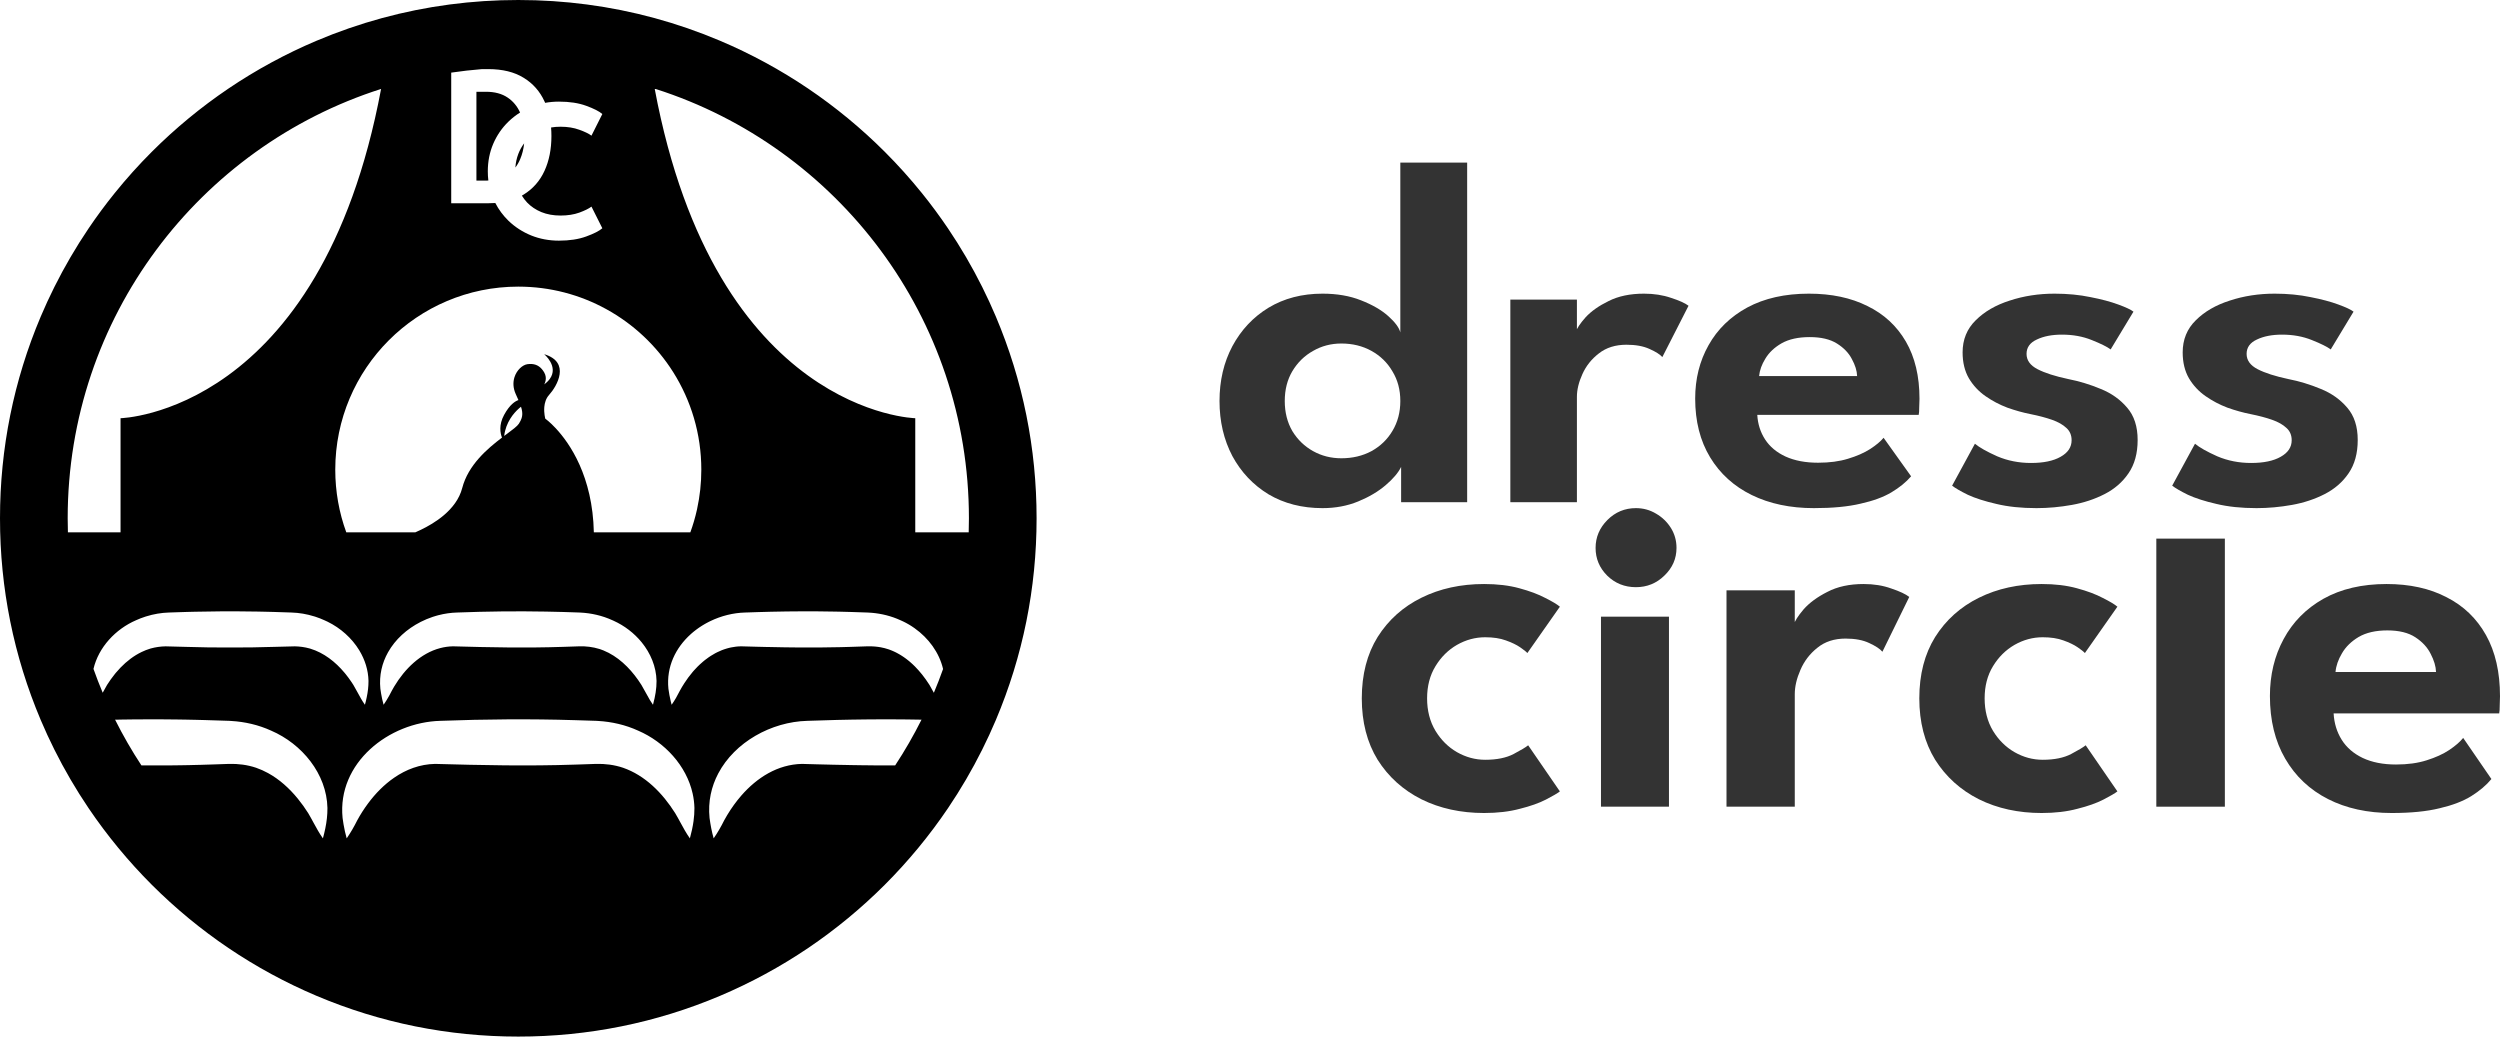 <svg width="123" height="51" viewBox="0 0 123 51" fill="none" xmlns="http://www.w3.org/2000/svg">
<path fill-rule="evenodd" clip-rule="evenodd" d="M45.946 34.085L45.934 34.064L45.934 34.064C45.868 33.941 45.802 33.819 45.73 33.698C45.617 33.52 45.493 33.345 45.361 33.179L45.36 33.179C45.253 33.045 45.139 32.917 45.019 32.795L45.005 32.781C44.977 32.754 44.949 32.727 44.921 32.7L44.906 32.685C44.883 32.665 44.861 32.644 44.838 32.624C44.829 32.615 44.819 32.606 44.809 32.598C44.784 32.576 44.758 32.554 44.733 32.532L44.709 32.513L44.697 32.503C44.681 32.49 44.664 32.477 44.647 32.464C44.634 32.453 44.62 32.442 44.606 32.431C44.595 32.423 44.584 32.415 44.573 32.407C44.56 32.397 44.546 32.387 44.533 32.377C44.517 32.366 44.501 32.355 44.486 32.344C44.477 32.338 44.469 32.332 44.461 32.326C44.455 32.323 44.45 32.319 44.445 32.316C44.422 32.3 44.399 32.285 44.376 32.27L44.352 32.255L44.322 32.236L44.294 32.219L44.269 32.204C44.256 32.196 44.242 32.188 44.229 32.181C44.202 32.165 44.174 32.15 44.146 32.135C44.13 32.127 44.115 32.118 44.099 32.11C44.081 32.101 44.063 32.092 44.045 32.083C44.03 32.076 44.014 32.068 43.998 32.061C43.973 32.05 43.948 32.038 43.923 32.027C43.903 32.019 43.883 32.01 43.863 32.002C43.847 31.995 43.83 31.989 43.814 31.983C43.791 31.974 43.769 31.965 43.746 31.957C43.736 31.954 43.726 31.95 43.717 31.947C43.59 31.904 43.461 31.871 43.332 31.847C43.294 31.84 43.256 31.835 43.217 31.829L43.189 31.825C43.152 31.82 43.116 31.816 43.079 31.813L43.052 31.81C43.021 31.808 42.991 31.805 42.96 31.804L42.93 31.802C42.895 31.8 42.86 31.799 42.825 31.799L42.785 31.798C42.757 31.798 42.728 31.799 42.699 31.799L42.677 31.799C42.509 31.806 42.032 31.82 41.857 31.826C41.704 31.831 41.551 31.835 41.398 31.839L41.303 31.841C40.995 31.849 40.688 31.853 40.38 31.855L40.295 31.856C40.007 31.858 39.719 31.858 39.432 31.856L39.357 31.856C39.249 31.855 39.141 31.854 39.034 31.853L38.939 31.852C38.83 31.851 38.721 31.849 38.612 31.848L38.545 31.847C38.275 31.843 38.005 31.837 37.734 31.831L37.69 31.831C37.568 31.828 37.445 31.825 37.323 31.822L37.275 31.821C37.002 31.814 36.73 31.806 36.457 31.799C36.418 31.799 36.379 31.801 36.341 31.804L36.319 31.805C36.286 31.808 36.254 31.811 36.222 31.814L36.202 31.816C36.125 31.825 36.049 31.837 35.974 31.853L35.959 31.856C35.926 31.863 35.893 31.87 35.861 31.878L35.844 31.883C35.822 31.888 35.799 31.895 35.777 31.901L35.768 31.904L35.757 31.907C35.728 31.915 35.699 31.924 35.671 31.934L35.648 31.941C35.64 31.944 35.633 31.946 35.625 31.949L35.613 31.953C35.581 31.964 35.549 31.976 35.517 31.988L35.503 31.994C35.432 32.023 35.362 32.053 35.294 32.087L35.284 32.092C35.253 32.107 35.222 32.123 35.192 32.139L35.178 32.147C35.111 32.183 35.045 32.222 34.98 32.264L34.972 32.269C34.942 32.288 34.913 32.307 34.884 32.327L34.871 32.336C34.808 32.38 34.745 32.426 34.684 32.474L34.678 32.479C34.65 32.501 34.622 32.524 34.595 32.547L34.583 32.557C34.523 32.607 34.465 32.659 34.408 32.713L34.404 32.718C34.377 32.743 34.351 32.768 34.325 32.794L34.314 32.805C34.259 32.861 34.205 32.919 34.152 32.978L34.149 32.98C34.124 33.008 34.1 33.037 34.075 33.065L34.066 33.077C33.923 33.246 33.791 33.425 33.672 33.61C33.593 33.731 33.519 33.855 33.451 33.98C33.39 34.102 33.327 34.221 33.259 34.338C33.193 34.452 33.122 34.563 33.045 34.674C33.03 34.62 33.016 34.567 33.003 34.514C32.951 34.305 32.916 34.098 32.886 33.886C32.778 32.807 33.241 31.87 33.984 31.202V31.202L34.002 31.186L34.012 31.177L34.032 31.159C34.045 31.148 34.058 31.137 34.071 31.126L34.102 31.1C34.115 31.089 34.129 31.078 34.142 31.067L34.161 31.052L34.173 31.043C34.187 31.032 34.201 31.021 34.215 31.01L34.245 30.987L34.264 30.973L34.29 30.954L34.31 30.939L34.319 30.933C34.334 30.922 34.35 30.91 34.366 30.899L34.393 30.88C34.41 30.869 34.427 30.857 34.444 30.846L34.469 30.83C34.487 30.818 34.505 30.806 34.523 30.794L34.531 30.79L34.546 30.78C34.565 30.768 34.585 30.756 34.605 30.744L34.618 30.736L34.624 30.733C34.645 30.72 34.666 30.708 34.687 30.696L34.703 30.687C34.726 30.674 34.749 30.662 34.772 30.649L34.783 30.643C34.808 30.63 34.833 30.617 34.858 30.604L34.862 30.602L34.864 30.6C34.891 30.587 34.918 30.573 34.944 30.561L34.947 30.559C35.481 30.301 36.074 30.151 36.666 30.136C36.684 30.136 36.702 30.135 36.72 30.134C36.737 30.134 36.755 30.133 36.772 30.133L36.853 30.13C37.009 30.124 37.165 30.119 37.321 30.114L37.453 30.111C37.586 30.107 37.718 30.103 37.851 30.1L37.923 30.098C38.965 30.074 40.009 30.07 41.051 30.09L41.106 30.091L41.167 30.092L41.209 30.093L41.243 30.093C41.448 30.098 41.652 30.103 41.857 30.109C41.929 30.112 42.053 30.116 42.186 30.12L42.186 30.12L42.187 30.12C42.365 30.125 42.558 30.131 42.661 30.136L42.677 30.136C42.744 30.139 42.812 30.143 42.879 30.149L42.886 30.149C43.374 30.191 43.857 30.311 44.299 30.514L44.305 30.517L44.315 30.521C44.352 30.537 44.39 30.555 44.427 30.572L44.446 30.581L44.472 30.594C44.501 30.608 44.53 30.623 44.559 30.638C44.573 30.646 44.587 30.653 44.602 30.661C44.637 30.68 44.672 30.7 44.707 30.72L44.726 30.731C44.768 30.756 44.811 30.782 44.853 30.809L44.867 30.819L44.869 30.82C44.906 30.844 44.943 30.869 44.979 30.895L44.998 30.908C45.683 31.394 46.211 32.105 46.399 32.915C46.259 33.31 46.108 33.701 45.946 34.085ZM45.339 35.408C44.95 36.185 44.517 36.936 44.042 37.658L44.042 37.659L43.934 37.659L43.898 37.659L43.874 37.659L43.775 37.659C43.664 37.659 43.553 37.659 43.442 37.658C43.367 37.658 43.293 37.658 43.219 37.657L43.166 37.657L43.131 37.657L43.093 37.656C43.071 37.656 43.049 37.656 43.027 37.656C43.011 37.656 42.995 37.656 42.98 37.656C42.806 37.654 42.632 37.653 42.458 37.65L42.431 37.65L42.408 37.65L42.292 37.648C42.177 37.646 42.063 37.645 41.949 37.643L41.936 37.642L41.924 37.642L41.91 37.642L41.896 37.642L41.732 37.639L41.559 37.635L41.327 37.631L41.326 37.631C41.163 37.628 41.001 37.624 40.839 37.621L40.819 37.62L40.788 37.619C40.621 37.615 40.453 37.611 40.286 37.607C40.281 37.607 40.276 37.606 40.271 37.606L40.213 37.605L40.086 37.602L40.032 37.6C39.931 37.597 39.831 37.595 39.73 37.592C39.64 37.59 39.549 37.587 39.459 37.584C38.261 37.608 37.243 38.259 36.472 39.143C36.217 39.437 35.988 39.755 35.789 40.085L35.783 40.095L35.777 40.104C35.726 40.19 35.676 40.276 35.629 40.363C35.477 40.668 35.312 40.96 35.112 41.247L35.112 41.247C35.015 40.911 34.956 40.581 34.91 40.243C34.829 39.44 34.997 38.699 35.339 38.052C36.149 36.518 37.938 35.512 39.726 35.465C40.195 35.448 40.664 35.433 41.133 35.422L41.164 35.421C41.388 35.416 41.613 35.411 41.837 35.407L41.893 35.406C42.109 35.402 42.325 35.399 42.541 35.397L42.591 35.397L42.646 35.396C42.845 35.394 43.044 35.392 43.243 35.392C43.319 35.392 43.394 35.392 43.469 35.392L43.532 35.392H43.533C43.67 35.392 43.807 35.392 43.944 35.392C44.089 35.392 44.234 35.394 44.38 35.395H44.38L44.428 35.396L44.516 35.396C44.558 35.397 44.599 35.397 44.641 35.397C44.873 35.4 45.106 35.404 45.339 35.408ZM34.122 40.399C34.083 40.683 34.02 40.963 33.942 41.247L33.942 41.247C33.764 40.997 33.621 40.733 33.478 40.469C33.393 40.313 33.309 40.157 33.217 40.004C33.063 39.761 32.895 39.524 32.712 39.299C32.341 38.844 31.911 38.441 31.42 38.139C31.179 37.99 30.923 37.867 30.653 37.773C30.221 37.628 29.776 37.573 29.327 37.584C29.183 37.59 28.858 37.6 28.594 37.609C28.468 37.613 28.355 37.616 28.283 37.619C25.992 37.697 23.695 37.649 21.404 37.584C20.658 37.599 19.981 37.857 19.391 38.264C18.9 38.602 18.469 39.042 18.107 39.53C17.908 39.797 17.73 40.077 17.575 40.363C17.422 40.668 17.257 40.96 17.057 41.247L17.057 41.247C16.99 41.015 16.942 40.786 16.902 40.556C16.885 40.452 16.869 40.348 16.855 40.243C16.584 37.539 19.127 35.532 21.671 35.465C23.872 35.383 26.082 35.364 28.283 35.432C28.386 35.436 28.575 35.441 28.768 35.447L28.768 35.447C28.988 35.454 29.213 35.461 29.328 35.465C29.352 35.467 29.376 35.468 29.4 35.469L29.415 35.47C30.098 35.508 30.777 35.664 31.395 35.947C32.696 36.508 33.774 37.667 34.079 39.046C34.13 39.276 34.16 39.512 34.166 39.752C34.167 39.971 34.151 40.186 34.122 40.399ZM15.27 31.915L15.264 31.913C15.259 31.912 15.253 31.91 15.248 31.909C15.245 31.908 15.243 31.907 15.241 31.907L15.227 31.903C14.991 31.837 14.749 31.805 14.506 31.8C14.167 31.809 13.828 31.818 13.489 31.826C12.766 31.851 12.041 31.859 11.316 31.857C10.601 31.859 9.887 31.851 9.173 31.827C8.83 31.819 8.487 31.809 8.144 31.8C7.902 31.805 7.662 31.838 7.427 31.902L7.413 31.906C7.405 31.909 7.396 31.911 7.388 31.914L7.386 31.914C7.243 31.957 7.104 32.012 6.97 32.077C6.584 32.262 6.236 32.53 5.931 32.845C5.853 32.926 5.777 33.01 5.704 33.097L5.689 33.115C5.676 33.131 5.663 33.147 5.65 33.163C5.512 33.334 5.384 33.514 5.267 33.698C5.196 33.818 5.13 33.941 5.064 34.063L5.053 34.083C4.891 33.697 4.739 33.306 4.599 32.91C4.849 31.843 5.688 30.949 6.698 30.514C6.837 30.45 6.98 30.395 7.126 30.348L7.17 30.333L7.194 30.326C7.558 30.212 7.937 30.147 8.316 30.136L8.321 30.136C8.406 30.132 8.572 30.127 8.736 30.122C8.863 30.118 8.99 30.114 9.117 30.11L9.141 30.109C9.215 30.107 9.289 30.105 9.364 30.103L9.471 30.101L9.606 30.097L9.634 30.097C10.033 30.087 10.432 30.082 10.832 30.079L10.926 30.078L10.962 30.078C11.076 30.078 11.19 30.078 11.304 30.078C11.441 30.078 11.579 30.078 11.717 30.078L11.774 30.079C12.069 30.08 12.364 30.084 12.659 30.089C12.782 30.091 12.905 30.094 13.028 30.097L13.113 30.099L13.2 30.101L13.201 30.101C13.305 30.104 13.409 30.106 13.512 30.109L13.535 30.11C13.669 30.114 13.803 30.118 13.938 30.123C14.095 30.128 14.25 30.132 14.332 30.136L14.336 30.136C14.717 30.147 15.098 30.213 15.463 30.327L15.473 30.33C15.482 30.333 15.491 30.336 15.499 30.338C15.51 30.342 15.522 30.346 15.533 30.349C15.677 30.396 15.818 30.451 15.955 30.514C16.008 30.537 16.061 30.562 16.114 30.587C16.754 30.899 17.313 31.396 17.68 32.001L17.682 32.005L17.684 32.009C17.954 32.457 18.118 32.965 18.13 33.5C18.131 33.775 18.099 34.041 18.043 34.306C18.03 34.371 18.015 34.435 18 34.499C17.985 34.557 17.97 34.616 17.954 34.674C17.814 34.477 17.701 34.269 17.589 34.061L17.589 34.061C17.523 33.94 17.457 33.818 17.386 33.699C17.357 33.654 17.328 33.609 17.299 33.565L17.292 33.555L17.287 33.548C17.2 33.418 17.107 33.292 17.009 33.17C16.992 33.15 16.976 33.129 16.959 33.109L16.952 33.101C16.499 32.558 15.93 32.116 15.27 31.915ZM16.11 39.752C16.111 39.925 16.101 40.096 16.083 40.265C16.047 40.594 15.977 40.919 15.887 41.247L15.887 41.247C15.708 40.996 15.565 40.731 15.421 40.467C15.337 40.312 15.254 40.157 15.162 40.004C15.007 39.758 14.836 39.519 14.65 39.292C14.237 38.786 13.75 38.344 13.187 38.035C12.999 37.932 12.803 37.844 12.598 37.773C12.166 37.628 11.721 37.573 11.272 37.584C11.129 37.59 10.809 37.6 10.546 37.609L10.546 37.609C10.417 37.613 10.302 37.616 10.228 37.619L10.22 37.619C10.143 37.621 10.066 37.624 9.989 37.626C9.939 37.628 9.889 37.63 9.838 37.631L9.784 37.632L9.74 37.633C9.671 37.635 9.602 37.637 9.533 37.638L9.482 37.639C9.459 37.64 9.437 37.641 9.414 37.641L9.406 37.641L9.397 37.642C9.358 37.643 9.318 37.643 9.278 37.644C9.245 37.645 9.212 37.645 9.179 37.646L9.125 37.647L9.048 37.648L8.961 37.65C8.86 37.652 8.759 37.653 8.658 37.654L8.644 37.654C8.59 37.655 8.535 37.655 8.481 37.656L8.48 37.656C8.354 37.657 8.229 37.658 8.105 37.658L8.048 37.658L7.991 37.659H7.965C7.756 37.659 7.546 37.659 7.336 37.658L6.97 37.656L6.957 37.656C6.483 36.935 6.051 36.185 5.662 35.408C5.699 35.408 5.737 35.407 5.774 35.407L5.835 35.406L5.898 35.404L5.898 35.404C5.971 35.403 6.044 35.402 6.117 35.401L6.159 35.4L6.305 35.399L6.372 35.398H6.372C6.438 35.397 6.505 35.396 6.571 35.395C6.573 35.395 6.574 35.395 6.575 35.395C6.576 35.395 6.577 35.395 6.578 35.395L6.581 35.395L6.676 35.395L6.738 35.394L6.836 35.394C7.008 35.392 7.179 35.392 7.35 35.391L7.366 35.391L7.423 35.391L7.503 35.391C7.6 35.391 7.697 35.391 7.794 35.392H7.794L7.813 35.392L7.869 35.392H7.869C7.895 35.392 7.922 35.392 7.948 35.392L7.983 35.392L7.998 35.392C8.022 35.392 8.045 35.392 8.068 35.393C8.219 35.394 8.37 35.395 8.521 35.397H8.525L8.707 35.399L8.785 35.4L8.804 35.4L8.863 35.401L8.863 35.401C8.901 35.402 8.94 35.402 8.979 35.403L9.029 35.404L9.078 35.404C9.235 35.407 9.391 35.41 9.547 35.414L9.606 35.415C9.774 35.419 9.941 35.424 10.109 35.428L10.163 35.43L10.228 35.432C10.331 35.436 10.52 35.441 10.713 35.447L10.714 35.447C10.933 35.454 11.159 35.461 11.273 35.465C11.305 35.467 11.338 35.469 11.37 35.471C12.049 35.51 12.724 35.666 13.339 35.947C14.857 36.601 16.073 38.069 16.11 39.752ZM24.806 21.448C24.886 20.772 25.279 20.323 25.518 20.108L25.551 20.079L25.569 20.063L25.579 20.055L25.592 20.045C25.602 20.037 25.61 20.03 25.619 20.023L25.633 20.012L25.633 20.012C25.646 20.053 25.658 20.093 25.667 20.131L25.667 20.132C25.669 20.137 25.669 20.143 25.671 20.148C25.707 20.307 25.706 20.44 25.663 20.575C25.635 20.662 25.591 20.749 25.529 20.846C25.449 20.97 25.226 21.136 24.936 21.352C24.894 21.383 24.851 21.415 24.806 21.448ZM21.296 30.348L21.316 30.342C21.369 30.325 21.422 30.308 21.476 30.293L21.481 30.292C21.509 30.284 21.538 30.276 21.567 30.268L21.569 30.268C21.872 30.189 22.183 30.144 22.494 30.136C23.945 30.081 25.401 30.063 26.854 30.09C27.131 30.095 27.408 30.101 27.685 30.109C27.759 30.112 27.889 30.116 28.027 30.12C28.207 30.126 28.401 30.131 28.499 30.136L28.505 30.136L28.532 30.137L28.545 30.138C29.09 30.164 29.634 30.288 30.127 30.514C30.147 30.523 30.168 30.532 30.188 30.541C30.72 30.781 31.201 31.149 31.57 31.601C32.007 32.139 32.286 32.795 32.302 33.5C32.304 33.888 32.238 34.258 32.137 34.633C32.133 34.647 32.13 34.66 32.126 34.674H32.126C32.071 34.597 32.021 34.519 31.973 34.44L31.971 34.435C31.898 34.314 31.831 34.19 31.764 34.066C31.697 33.943 31.63 33.819 31.558 33.699C31.506 33.617 31.452 33.536 31.396 33.456C30.957 32.831 30.389 32.286 29.689 32.001C29.642 31.982 29.593 31.964 29.544 31.947C29.534 31.943 29.524 31.94 29.513 31.937L29.485 31.928C29.165 31.829 28.836 31.79 28.504 31.799C28.337 31.806 27.86 31.82 27.685 31.826C25.887 31.887 24.083 31.85 22.285 31.799C22.069 31.803 21.86 31.834 21.66 31.886C20.692 32.139 19.914 32.909 19.395 33.776C19.355 33.844 19.316 33.911 19.279 33.98C19.197 34.142 19.112 34.3 19.016 34.455C18.971 34.528 18.924 34.601 18.873 34.674L18.873 34.674C18.819 34.487 18.78 34.303 18.749 34.117C18.736 34.041 18.725 33.964 18.714 33.886C18.648 33.225 18.796 32.618 19.091 32.093C19.447 31.458 20.02 30.943 20.69 30.602L20.69 30.601C20.885 30.502 21.088 30.417 21.296 30.348ZM34.292 25.067C34.291 25.07 34.291 25.074 34.29 25.078L34.289 25.082C34.204 25.461 34.096 25.831 33.965 26.191H33.965H29.217C29.16 23.433 28.03 21.809 27.345 21.074C27.044 20.75 26.828 20.599 26.828 20.599V20.599C26.828 20.598 26.753 20.329 26.78 20.021C26.798 19.82 26.86 19.602 27.015 19.43C27.406 18.997 28.088 17.82 26.774 17.427L26.774 17.427C26.774 17.427 27.501 18.027 27.047 18.647C26.982 18.736 26.893 18.825 26.774 18.912L26.774 18.912C26.782 18.9 26.95 18.626 26.774 18.323C26.63 18.076 26.438 17.929 26.166 17.909C26.099 17.904 26.027 17.907 25.95 17.918C25.712 17.951 25.424 18.201 25.31 18.564C25.237 18.801 25.237 19.085 25.375 19.389C25.424 19.497 25.468 19.594 25.507 19.684L25.507 19.684L25.503 19.685C25.357 19.735 25.081 19.896 24.8 20.416C24.534 20.91 24.612 21.311 24.698 21.53C23.982 22.073 23.037 22.873 22.741 24.012C22.6 24.554 22.253 24.995 21.838 25.348C21.47 25.661 21.049 25.904 20.67 26.083C20.589 26.122 20.51 26.158 20.434 26.191H17.037C16.686 25.228 16.495 24.19 16.495 23.108C16.495 18.134 20.527 14.102 25.5 14.102C27.068 14.102 28.542 14.503 29.826 15.208C31.169 15.945 32.304 17.015 33.12 18.307C33.997 19.697 34.505 21.343 34.505 23.108C34.505 23.768 34.434 24.413 34.299 25.033C34.297 25.044 34.294 25.056 34.292 25.067ZM48.995 15.573C48.787 15.082 48.563 14.597 48.324 14.118C47.828 13.124 47.265 12.161 46.643 11.24C46.241 10.645 45.813 10.066 45.361 9.505C44.787 8.794 44.176 8.113 43.531 7.469C42.378 6.316 41.109 5.269 39.76 4.357C38.396 3.436 36.939 2.645 35.427 2.005C33.322 1.115 31.13 0.518 28.88 0.221C27.767 0.074 26.639 0 25.5 0C24.361 0 23.233 0.074 22.12 0.221C19.87 0.518 17.678 1.115 15.573 2.005C14.061 2.645 12.604 3.436 11.24 4.357C9.891 5.269 8.622 6.316 7.469 7.469C6.824 8.113 6.213 8.794 5.64 9.505C5.187 10.066 4.759 10.645 4.357 11.24C3.735 12.161 3.173 13.124 2.676 14.118C2.437 14.596 2.213 15.082 2.005 15.573C0.675 18.719 0 22.059 0 25.5C0 28.941 0.675 32.281 2.005 35.427C2.213 35.918 2.437 36.404 2.676 36.882C3.173 37.876 3.735 38.84 4.357 39.76C5.269 41.109 6.316 42.378 7.469 43.531C8.622 44.684 9.891 45.731 11.24 46.643C12.604 47.564 14.061 48.355 15.573 48.995C18.719 50.325 22.059 51 25.5 51C28.941 51 32.281 50.325 35.427 48.995C36.939 48.355 38.396 47.564 39.76 46.643C41.109 45.731 42.378 44.684 43.531 43.531C44.684 42.378 45.731 41.109 46.643 39.76C47.265 38.839 47.828 37.876 48.324 36.882C48.563 36.403 48.787 35.918 48.995 35.427C50.325 32.281 51 28.941 51 25.5C51 22.059 50.325 18.719 48.995 15.573ZM18.745 4.377C9.804 7.234 3.33 15.611 3.33 25.5C3.33 25.731 3.334 25.961 3.341 26.191H5.931V20.576C5.931 20.576 15.756 20.362 18.749 4.377C18.749 4.377 18.748 4.377 18.745 4.377ZM23.718 3.4C23.207 3.441 22.701 3.499 22.2 3.573V10H24.02C24.14 10 24.256 9.996 24.369 9.988C24.538 10.316 24.755 10.608 25.02 10.865C25.34 11.172 25.712 11.412 26.135 11.585C26.558 11.755 27.013 11.84 27.5 11.84C28.02 11.84 28.467 11.772 28.84 11.635C29.217 11.498 29.482 11.363 29.635 11.23L29.1 10.165C28.973 10.262 28.775 10.36 28.505 10.46C28.235 10.557 27.927 10.605 27.58 10.605C27.227 10.605 26.912 10.548 26.635 10.435C26.362 10.322 26.128 10.165 25.935 9.965C25.837 9.86 25.75 9.746 25.676 9.625C25.704 9.609 25.732 9.592 25.76 9.575C26.22 9.292 26.563 8.902 26.79 8.405C27.017 7.908 27.13 7.338 27.13 6.695C27.13 6.55 27.124 6.409 27.113 6.272C27.26 6.247 27.416 6.235 27.58 6.235C27.927 6.235 28.235 6.285 28.505 6.385C28.775 6.482 28.973 6.578 29.1 6.675L29.635 5.61C29.482 5.477 29.217 5.342 28.84 5.205C28.467 5.068 28.02 5 27.5 5C27.267 5 27.04 5.02 26.821 5.06C26.811 5.036 26.801 5.013 26.79 4.99C26.563 4.493 26.22 4.105 25.76 3.825C25.303 3.542 24.723 3.4 24.02 3.4H23.718ZM47.66 26.191C47.667 25.961 47.671 25.731 47.671 25.5C47.671 15.616 41.203 7.242 32.269 4.381C32.232 4.378 32.213 4.377 32.213 4.377C35.207 20.362 45.031 20.576 45.031 20.576V26.191H47.66ZM24.027 8.883C23.989 8.884 23.95 8.885 23.91 8.885H23.44V4.515H23.91C24.34 4.515 24.695 4.61 24.975 4.8C25.246 4.982 25.45 5.228 25.587 5.537C25.381 5.666 25.19 5.815 25.015 5.985C24.695 6.295 24.445 6.66 24.265 7.08C24.088 7.497 24 7.947 24 8.43C24 8.584 24.009 8.735 24.027 8.883ZM25.788 7.053C25.759 7.332 25.695 7.59 25.595 7.825C25.531 7.979 25.451 8.119 25.356 8.243C25.372 8.009 25.42 7.787 25.5 7.575C25.572 7.385 25.668 7.211 25.788 7.053Z" fill="black"/>
<path d="M65.067 25C64.061 25 63.176 24.773 62.411 24.32C61.655 23.859 61.062 23.231 60.632 22.438C60.211 21.636 60 20.734 60 19.73C60 18.726 60.211 17.828 60.632 17.034C61.062 16.233 61.655 15.601 62.411 15.14C63.176 14.679 64.061 14.448 65.067 14.448C65.78 14.448 66.412 14.557 66.962 14.776C67.521 14.994 67.968 15.253 68.303 15.553C68.638 15.852 68.836 16.119 68.896 16.354V8H72.184V24.709H68.935V22.972C68.797 23.256 68.544 23.555 68.174 23.871C67.804 24.186 67.353 24.454 66.82 24.672C66.287 24.891 65.703 25 65.067 25ZM65.995 22.547C66.545 22.547 67.039 22.43 67.478 22.195C67.916 21.952 68.26 21.62 68.509 21.199C68.767 20.77 68.896 20.28 68.896 19.73C68.896 19.18 68.767 18.694 68.509 18.273C68.26 17.844 67.916 17.508 67.478 17.265C67.039 17.022 66.545 16.901 65.995 16.901C65.488 16.901 65.024 17.022 64.603 17.265C64.181 17.5 63.842 17.832 63.584 18.261C63.335 18.682 63.21 19.171 63.21 19.73C63.21 20.289 63.335 20.782 63.584 21.211C63.842 21.632 64.181 21.96 64.603 22.195C65.024 22.43 65.488 22.547 65.995 22.547Z" fill="#333333"/>
<path d="M77.584 24.709H74.309V14.739H77.584V16.354H77.519C77.579 16.16 77.743 15.913 78.009 15.614C78.284 15.314 78.662 15.047 79.144 14.812C79.625 14.569 80.205 14.448 80.884 14.448C81.374 14.448 81.817 14.517 82.212 14.654C82.616 14.784 82.904 14.913 83.076 15.043L81.787 17.569C81.675 17.439 81.464 17.305 81.155 17.168C80.854 17.03 80.476 16.961 80.02 16.961C79.479 16.961 79.028 17.103 78.667 17.386C78.306 17.662 78.035 18.002 77.854 18.406C77.674 18.803 77.584 19.175 77.584 19.524V24.709Z" fill="#333333"/>
<path d="M86.458 20.41C86.484 20.863 86.613 21.268 86.845 21.624C87.077 21.98 87.412 22.26 87.85 22.462C88.297 22.665 88.83 22.766 89.449 22.766C90.008 22.766 90.498 22.701 90.919 22.571C91.349 22.442 91.71 22.284 92.002 22.098C92.303 21.904 92.526 21.717 92.672 21.539L94.026 23.434C93.785 23.717 93.463 23.98 93.059 24.223C92.664 24.458 92.157 24.644 91.538 24.781C90.928 24.927 90.163 25 89.243 25C88.083 25 87.064 24.785 86.187 24.356C85.311 23.927 84.627 23.308 84.137 22.499C83.647 21.689 83.403 20.726 83.403 19.609C83.403 18.637 83.622 17.763 84.06 16.986C84.498 16.201 85.135 15.581 85.968 15.128C86.811 14.675 87.82 14.448 88.998 14.448C90.107 14.448 91.065 14.65 91.873 15.055C92.69 15.452 93.321 16.035 93.768 16.804C94.215 17.573 94.439 18.512 94.439 19.621C94.439 19.686 94.434 19.819 94.426 20.021C94.426 20.216 94.417 20.345 94.4 20.41H86.458ZM91.37 18.504C91.362 18.244 91.276 17.965 91.112 17.666C90.958 17.366 90.713 17.111 90.377 16.901C90.042 16.69 89.595 16.585 89.037 16.585C88.478 16.585 88.018 16.686 87.657 16.889C87.305 17.091 87.038 17.342 86.858 17.641C86.677 17.933 86.574 18.22 86.548 18.504H91.37Z" fill="#333333"/>
<path d="M101.085 14.448C101.721 14.448 102.31 14.505 102.851 14.618C103.393 14.723 103.848 14.845 104.218 14.982C104.596 15.12 104.846 15.237 104.966 15.334L103.844 17.192C103.672 17.063 103.363 16.909 102.916 16.731C102.478 16.553 101.988 16.464 101.446 16.464C100.956 16.464 100.544 16.544 100.208 16.706C99.873 16.86 99.706 17.095 99.706 17.411C99.706 17.726 99.886 17.977 100.247 18.164C100.608 18.35 101.111 18.512 101.756 18.649C102.297 18.755 102.83 18.916 103.354 19.135C103.879 19.346 104.313 19.653 104.656 20.058C105 20.454 105.172 20.985 105.172 21.649C105.172 22.304 105.022 22.851 104.721 23.288C104.429 23.717 104.038 24.057 103.548 24.308C103.058 24.559 102.521 24.737 101.936 24.842C101.352 24.947 100.771 25 100.196 25C99.448 25 98.79 24.931 98.223 24.794C97.656 24.664 97.187 24.514 96.818 24.344C96.457 24.166 96.199 24.016 96.044 23.895L97.166 21.831C97.389 22.017 97.754 22.223 98.262 22.45C98.777 22.669 99.332 22.778 99.925 22.778C100.544 22.778 101.029 22.677 101.382 22.474C101.743 22.272 101.923 22.001 101.923 21.661C101.923 21.41 101.837 21.207 101.665 21.054C101.493 20.892 101.257 20.758 100.956 20.653C100.655 20.548 100.303 20.454 99.899 20.374C99.529 20.301 99.151 20.195 98.764 20.058C98.378 19.912 98.017 19.722 97.681 19.487C97.346 19.252 97.076 18.961 96.869 18.613C96.663 18.257 96.56 17.832 96.56 17.338C96.56 16.706 96.775 16.18 97.204 15.759C97.634 15.33 98.193 15.006 98.88 14.788C99.568 14.561 100.303 14.448 101.085 14.448Z" fill="#333333"/>
<path d="M111.913 14.448C112.549 14.448 113.138 14.505 113.679 14.618C114.221 14.723 114.676 14.845 115.046 14.982C115.424 15.12 115.673 15.237 115.794 15.334L114.672 17.192C114.5 17.063 114.191 16.909 113.744 16.731C113.305 16.553 112.815 16.464 112.274 16.464C111.784 16.464 111.372 16.544 111.036 16.706C110.701 16.86 110.533 17.095 110.533 17.411C110.533 17.726 110.714 17.977 111.075 18.164C111.436 18.35 111.939 18.512 112.583 18.649C113.125 18.755 113.658 18.916 114.182 19.135C114.706 19.346 115.14 19.653 115.484 20.058C115.828 20.454 116 20.985 116 21.649C116 22.304 115.85 22.851 115.549 23.288C115.257 23.717 114.865 24.057 114.376 24.308C113.886 24.559 113.348 24.737 112.764 24.842C112.179 24.947 111.599 25 111.023 25C110.276 25 109.618 24.931 109.051 24.794C108.484 24.664 108.015 24.514 107.646 24.344C107.285 24.166 107.027 24.016 106.872 23.895L107.994 21.831C108.217 22.017 108.582 22.223 109.089 22.45C109.605 22.669 110.16 22.778 110.753 22.778C111.372 22.778 111.857 22.677 112.21 22.474C112.571 22.272 112.751 22.001 112.751 21.661C112.751 21.41 112.665 21.207 112.493 21.054C112.321 20.892 112.085 20.758 111.784 20.653C111.483 20.548 111.131 20.454 110.727 20.374C110.357 20.301 109.979 20.195 109.592 20.058C109.206 19.912 108.845 19.722 108.509 19.487C108.174 19.252 107.903 18.961 107.697 18.613C107.491 18.257 107.388 17.832 107.388 17.338C107.388 16.706 107.603 16.18 108.032 15.759C108.462 15.33 109.021 15.006 109.708 14.788C110.396 14.561 111.131 14.448 111.913 14.448Z" fill="#333333"/>
<path d="M73.07 37.381C73.643 37.381 74.11 37.286 74.472 37.096C74.833 36.906 75.071 36.763 75.186 36.668L76.746 38.937C76.623 39.032 76.394 39.166 76.059 39.339C75.724 39.512 75.296 39.663 74.776 39.793C74.265 39.931 73.678 40 73.017 40C71.871 40 70.844 39.775 69.936 39.326C69.028 38.868 68.309 38.219 67.78 37.381C67.26 36.534 67 35.527 67 34.36C67 33.185 67.26 32.178 67.78 31.34C68.309 30.501 69.028 29.857 69.936 29.408C70.844 28.959 71.871 28.734 73.017 28.734C73.669 28.734 74.247 28.803 74.749 28.941C75.261 29.079 75.688 29.239 76.032 29.421C76.376 29.594 76.614 29.736 76.746 29.849L75.146 32.13C75.085 32.061 74.965 31.966 74.789 31.845C74.613 31.724 74.379 31.612 74.088 31.508C73.806 31.404 73.467 31.353 73.07 31.353C72.585 31.353 72.122 31.478 71.681 31.729C71.249 31.979 70.897 32.329 70.624 32.779C70.35 33.228 70.213 33.755 70.213 34.36C70.213 34.965 70.35 35.497 70.624 35.955C70.897 36.404 71.249 36.755 71.681 37.005C72.122 37.256 72.585 37.381 73.07 37.381Z" fill="#333333"/>
<path d="M78.768 39.689V30.341H82.113V39.689H78.768ZM80.487 28.889C79.931 28.889 79.46 28.699 79.072 28.319C78.693 27.939 78.503 27.485 78.503 26.958C78.503 26.43 78.697 25.972 79.085 25.583C79.473 25.195 79.94 25 80.487 25C80.848 25 81.179 25.091 81.479 25.272C81.778 25.445 82.021 25.678 82.206 25.972C82.391 26.266 82.484 26.595 82.484 26.958C82.484 27.485 82.285 27.939 81.888 28.319C81.501 28.699 81.033 28.889 80.487 28.889Z" fill="#333333"/>
<path d="M88.303 39.689H84.944V29.045H88.303V30.769H88.237C88.299 30.562 88.466 30.298 88.739 29.978C89.021 29.659 89.409 29.373 89.903 29.123C90.397 28.863 90.992 28.734 91.688 28.734C92.191 28.734 92.645 28.807 93.05 28.954C93.465 29.093 93.76 29.231 93.936 29.369L92.614 32.066C92.499 31.927 92.283 31.785 91.966 31.638C91.657 31.491 91.27 31.418 90.802 31.418C90.247 31.418 89.784 31.569 89.414 31.871C89.043 32.165 88.766 32.528 88.581 32.96C88.395 33.384 88.303 33.781 88.303 34.153V39.689Z" fill="#333333"/>
<path d="M100.5 37.381C101.073 37.381 101.54 37.286 101.902 37.096C102.263 36.906 102.501 36.763 102.616 36.668L104.176 38.937C104.053 39.032 103.824 39.166 103.489 39.339C103.154 39.512 102.726 39.663 102.206 39.793C101.695 39.931 101.108 40 100.447 40C99.301 40 98.274 39.775 97.366 39.326C96.458 38.868 95.739 38.219 95.21 37.381C94.69 36.534 94.43 35.527 94.43 34.36C94.43 33.185 94.69 32.178 95.21 31.34C95.739 30.501 96.458 29.857 97.366 29.408C98.274 28.959 99.301 28.734 100.447 28.734C101.1 28.734 101.677 28.803 102.18 28.941C102.691 29.079 103.118 29.239 103.462 29.421C103.806 29.594 104.044 29.736 104.176 29.849L102.576 32.13C102.515 32.061 102.396 31.966 102.219 31.845C102.043 31.724 101.809 31.612 101.518 31.508C101.236 31.404 100.897 31.353 100.5 31.353C100.015 31.353 99.552 31.478 99.112 31.729C98.68 31.979 98.327 32.329 98.054 32.779C97.78 33.228 97.644 33.755 97.644 34.36C97.644 34.965 97.78 35.497 98.054 35.955C98.327 36.404 98.68 36.755 99.112 37.005C99.552 37.256 100.015 37.381 100.5 37.381Z" fill="#333333"/>
<path d="M109.463 39.689H106.091V26.5H109.463V39.689Z" fill="#333333"/>
<path d="M114.814 35.099C114.841 35.583 114.973 36.016 115.211 36.396C115.449 36.776 115.793 37.074 116.242 37.29C116.701 37.507 117.247 37.614 117.882 37.614C118.455 37.614 118.958 37.545 119.39 37.407C119.831 37.269 120.201 37.1 120.501 36.901C120.809 36.694 121.038 36.495 121.188 36.305L122.577 38.328C122.33 38.63 121.999 38.911 121.585 39.17C121.179 39.421 120.659 39.62 120.025 39.767C119.399 39.922 118.614 40 117.671 40C116.48 40 115.436 39.771 114.536 39.313C113.637 38.855 112.936 38.194 112.434 37.329C111.931 36.465 111.68 35.437 111.68 34.244C111.68 33.207 111.905 32.273 112.354 31.443C112.804 30.605 113.456 29.944 114.312 29.46C115.176 28.976 116.212 28.734 117.419 28.734C118.557 28.734 119.54 28.95 120.368 29.382C121.206 29.805 121.854 30.428 122.312 31.249C122.771 32.07 123 33.073 123 34.257C123 34.326 122.996 34.468 122.987 34.684C122.987 34.892 122.978 35.03 122.96 35.099H114.814ZM119.853 33.064C119.844 32.787 119.756 32.489 119.588 32.169C119.429 31.85 119.178 31.577 118.834 31.353C118.491 31.128 118.032 31.016 117.459 31.016C116.886 31.016 116.414 31.124 116.044 31.34C115.683 31.556 115.409 31.824 115.224 32.144C115.039 32.455 114.933 32.761 114.907 33.064H119.853Z" fill="#333333"/>
</svg>
